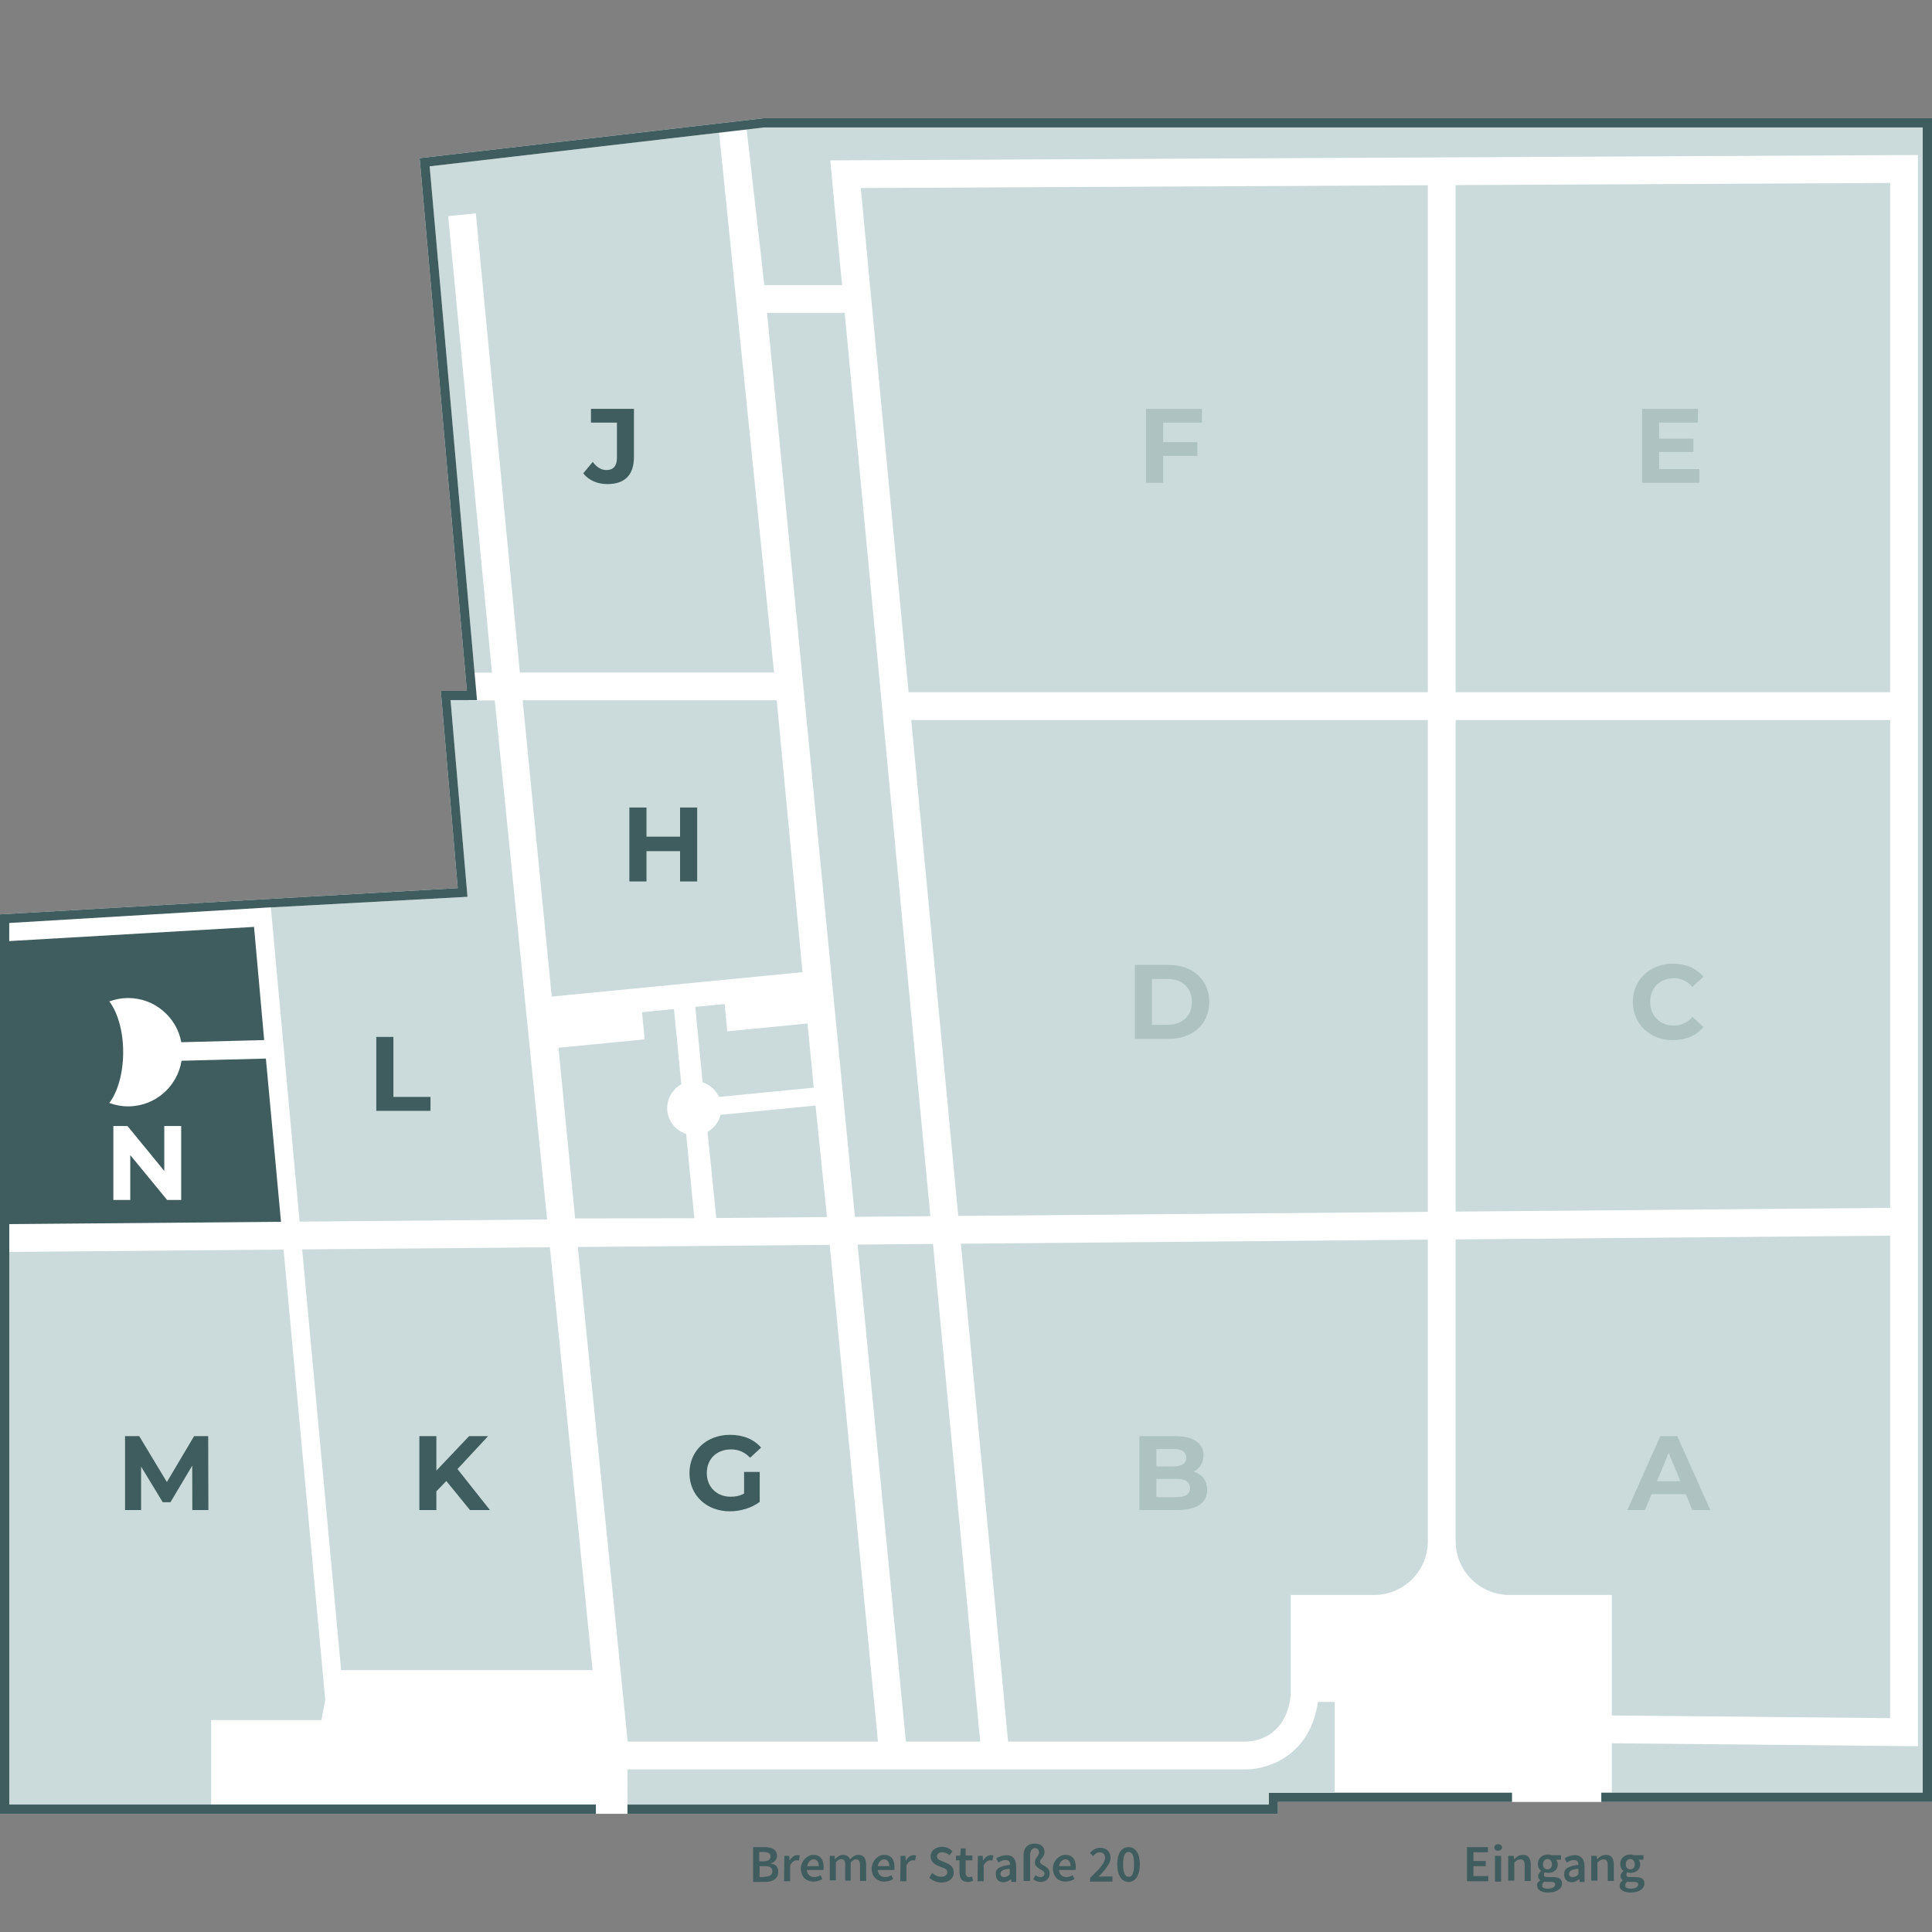 <?xml version="1.0" encoding="UTF-8"?>
<svg xmlns="http://www.w3.org/2000/svg" viewBox="0 0 600 600">
  <rect x="0" y="0" width="600" height="600" fill="#808080" stroke="none"/>
  <defs>
    <style>.cls-1{fill:none;}.cls-2{fill:#cbdbdb;}.cls-3{fill:#fff;}.cls-4{fill:#afc2c2;}.cls-5{fill:#3f5c5e;}.cls-6{fill:#3f5d5e;}</style>
  </defs>
  <g id="Ebene_3">
    <polygon class="cls-1" points="133.436 51.657 148.134 217.417 139.922 217.417 145.181 278.51 84.114 281.807 84.111 281.777 2.868 286.641 2.865 292.261 2.878 292.26 2.878 560.413 159.433 560.413 183.185 560.418 183.185 560.413 394.002 560.413 394.002 556.743 497.296 556.743 501.47 556.743 597.121 556.743 597.121 39.586 237.268 39.586 133.436 51.657"></polygon>
    <polygon class="cls-3" points="237.188 36.708 130.321 49.11 144.989 214.539 136.887 214.539 142.155 275.808 -0 283.961 -0 563.292 183.187 563.292 185.072 563.292 396.881 563.292 396.881 559.622 497.296 559.622 501.47 559.622 600 559.622 600 36.708 237.188 36.708"></polygon>
  </g>
  <g id="Ebene_2">
    <polygon class="cls-5" points="394.002 556.743 394.002 560.413 194.867 560.413 194.869 563.292 396.881 563.292 396.881 559.622 469.572 559.622 469.572 556.743 394.002 556.743"></polygon>
    <path class="cls-2" d="M313.078,540.868h73.901c1.339,0,12.378-.438,13.867-14.444v-31.095h25.9l-.003-.001c9.218,0,16.691-7.473,16.691-16.691l.001.002v-93.652l-145.022,1.255,14.665,154.626Z"></path>
    <path class="cls-2" d="M414.51,556.725v-28.166h-5.226c-2.322,16.408-15.19,20.943-22.305,20.943l-192.123-.002.011,10.914h199.136v-3.67h75.57v-.018h-55.062Z"></path>
    <polygon class="cls-2" points="266.333 386.52 281.337 540.868 304.406 540.868 289.749 386.318 266.333 386.52"></polygon>
    <polygon class="cls-2" points="297.595 377.616 443.435 376.354 443.435 223.613 282.99 223.613 297.595 377.616"></polygon>
    <polygon class="cls-2" points="179.445 387.272 194.936 540.868 272.663 540.868 257.666 386.595 179.445 387.272"></polygon>
    <polygon class="cls-2" points="159.433 560.413 65.576 560.393 65.576 534.173 99.837 534.173 101.005 527.832 88.064 388.064 2.878 388.794 2.878 560.413 159.433 560.413"></polygon>
    <path class="cls-6" d="M82.572,328.75l-26.198.676c-1.276,8.027-8.209,14.169-16.595,14.169-2.053,0-4.012-.387-5.832-1.06,2.594-3.403,4.303-9.192,4.303-15.765s-1.709-12.362-4.303-15.765c1.82-.673,3.779-1.06,5.832-1.06,8.232,0,15.071,5.916,16.527,13.725l25.734-.664-3.147-35.148-76.016,4.402v87.9l84.387-.723-4.693-50.687Z"></path>
    <polygon class="cls-2" points="443.435 214.98 443.435 57.528 267.321 58.401 282.171 214.98 443.435 214.98"></polygon>
    <polygon class="cls-2" points="288.931 377.691 262.326 97.173 238.205 97.173 265.494 377.894 288.931 377.691"></polygon>
    <polygon class="cls-2" points="93.84 388.014 105.938 518.673 184.02 518.673 170.775 387.348 93.84 388.014"></polygon>
    <path class="cls-2" d="M468.758,495.328l-.002.001h31.814v29.055h.001v8.368l86.433.835v-149.843l-134.936,1.168v93.727c.001,9.217,7.474,16.689,16.691,16.689Z"></path>
    <polygon class="cls-2" points="587.004 56.816 452.068 57.485 452.068 214.98 587.004 214.98 587.004 56.816"></polygon>
    <polygon class="cls-2" points="587.004 223.613 452.068 223.613 452.068 376.279 587.004 375.111 587.004 223.613"></polygon>
    <polygon class="cls-3" points="84.114 281.807 84.111 281.777 2.868 286.641 2.865 292.261 2.878 292.26 2.878 286.672 84.114 281.807"></polygon>
    <polygon class="cls-2" points="145.627 217.529 145.627 217.417 139.922 217.417 145.181 278.51 84.114 281.807 93.041 379.387 169.905 378.722 153.648 217.529 145.627 217.529"></polygon>
    <polygon class="cls-2" points="147.379 208.896 152.778 208.896 139.185 67.12 147.775 66.254 161.451 208.862 240.388 208.862 223.316 41.208 133.436 51.657 147.379 208.896"></polygon>
    <polygon class="cls-2" points="237.268 39.586 231.886 40.212 237.366 88.54 261.507 88.54 257.835 49.816 595.637 48.14 595.637 542.304 500.571 541.386 500.571 556.686 497.296 556.686 497.296 556.743 597.121 556.743 597.121 39.586 237.268 39.586"></polygon>
    <polygon class="cls-5" points="600 36.708 237.188 36.708 130.321 49.11 144.989 214.539 136.887 214.539 142.155 275.808 -0 283.961 -0 563.292 185.072 563.292 185.057 560.418 159.433 560.413 2.878 560.413 2.878 292.26 2.865 292.261 2.868 286.641 84.111 281.777 84.114 281.807 145.181 278.51 139.922 217.417 148.134 217.417 133.436 51.657 237.268 39.586 597.121 39.586 597.121 556.743 497.296 556.743 497.296 559.622 600 559.622 600 36.708"></polygon>
    <polygon class="cls-2" points="241.228 217.495 162.322 217.495 171.343 309.499 249.226 301.917 241.228 217.495"></polygon>
    <path class="cls-2" d="M253.259,343.341l-29.468,2.869c-.574,2.273-2.065,4.179-4.065,5.294l2.728,26.763,34.374-.298-3.569-34.628Z"></path>
    <path class="cls-2" d="M223.292,340.653l4.511-.439,24.915-2.425-1.94-19.932-24.915,2.425-.825-8.474-9.113.887.825,8.474,1.456,14.955c2.266.727,4.109,2.388,5.086,4.53Z"></path>
    <path class="cls-2" d="M207.208,344.143c0-3.185,1.769-5.957,4.377-7.388l-2.276-23.383-9.931.967.822,8.441-26.748,2.604,5.16,53.01,37.02-.068-2.546-26.152c-3.408-1.079-5.878-4.266-5.878-8.03Z"></path>
    <path class="cls-6" d="M231.082,463.839c-1.345.722-2.69.984-4.134.984-4.396,0-7.447-3.051-7.447-7.348,0-4.364,3.051-7.349,7.513-7.349,2.329,0,4.265.82,5.938,2.592l3.412-3.15c-2.231-2.591-5.577-3.969-9.612-3.969-7.316,0-12.631,4.953-12.631,11.876s5.315,11.875,12.532,11.875c3.281,0,6.758-1.017,9.284-2.919v-9.317h-4.855v6.725Z"></path>
    <polygon class="cls-6" points="145.688 445.992 135.518 456.719 135.518 445.992 130.237 445.992 130.237 468.956 135.518 468.956 135.518 463.15 138.601 459.934 145.951 468.956 152.15 468.956 142.079 456.227 151.594 445.992 145.688 445.992"></polygon>
    <polygon class="cls-6" points="60.288 445.992 51.824 460.262 43.228 445.992 38.833 445.992 38.833 468.956 43.82 468.956 43.82 455.473 50.545 466.528 52.939 466.528 59.698 455.177 59.731 468.956 64.717 468.956 64.651 445.992 60.288 445.992"></polygon>
    <polygon class="cls-3" points="51.018 349.699 51.018 363.642 39.601 349.699 35.205 349.699 35.205 372.663 40.454 372.663 40.454 358.721 51.904 372.663 56.267 372.663 56.267 349.699 51.018 349.699"></polygon>
    <polygon class="cls-6" points="116.862 344.986 133.692 344.986 133.692 340.656 122.177 340.656 122.177 322.022 116.862 322.022 116.862 344.986"></polygon>
    <path class="cls-6" d="M188.611,150.338c5.413,0,8.267-2.789,8.267-8.464v-14.894h-13.352v4.265h8.07v10.924c0,2.526-1.115,3.806-3.247,3.806-1.641,0-3.019-.853-4.265-2.526l-2.953,3.543c1.673,2.165,4.396,3.346,7.48,3.346"></path>
    <polygon class="cls-6" points="211.201 250.78 211.201 259.835 200.769 259.835 200.769 250.78 195.454 250.78 195.454 273.744 200.769 273.744 200.769 264.329 211.201 264.329 211.201 273.744 216.516 273.744 216.516 250.78 211.201 250.78"></polygon>
    <polygon class="cls-4" points="373.267 131.244 373.267 126.979 355.912 126.979 355.912 149.944 361.227 149.944 361.227 141.578 371.856 141.578 371.856 137.313 361.227 137.313 361.227 131.244 373.267 131.244"></polygon>
    <polygon class="cls-4" points="515.252 145.679 515.252 140.364 525.914 140.364 525.914 136.231 515.252 136.231 515.252 131.244 527.325 131.244 527.325 126.979 509.97 126.979 509.97 149.944 527.751 149.944 527.751 145.679 515.252 145.679"></polygon>
    <path class="cls-4" d="M519.535,323.027c4.002,0,7.316-1.443,9.481-4.101l-3.412-3.149c-1.542,1.804-3.477,2.723-5.774,2.723-4.297,0-7.348-3.018-7.348-7.349s3.051-7.349,7.348-7.349c2.297,0,4.232.919,5.774,2.691l3.412-3.15c-2.165-2.624-5.479-4.068-9.448-4.068-7.152,0-12.467,4.954-12.467,11.876s5.315,11.876,12.434,11.876"></path>
    <path class="cls-4" d="M362.869,299.669h-10.432v22.964h10.432c7.513,0,12.664-4.527,12.664-11.482s-5.151-11.482-12.664-11.482ZM362.607,318.27h-4.855v-14.238h4.855c4.56,0,7.545,2.723,7.545,7.119s-2.985,7.119-7.545,7.119Z"></path>
    <path class="cls-4" d="M370.708,457.015c1.87-.984,3.051-2.756,3.051-5.052,0-3.576-2.953-5.971-8.694-5.971h-11.219v22.965h11.875c6.037,0,9.186-2.297,9.186-6.266,0-2.887-1.64-4.856-4.199-5.676ZM359.127,449.994h5.282c2.592,0,4.003.886,4.003,2.691,0,1.804-1.411,2.722-4.003,2.722h-5.282v-5.413ZM365.328,464.954h-6.201v-5.675h6.201c2.755,0,4.232.918,4.232,2.854,0,1.968-1.477,2.821-4.232,2.821Z"></path>
    <path class="cls-4" d="M520.878,445.992h-5.249l-10.236,22.964h5.446l2.034-4.921h10.662l2.034,4.921h5.577l-10.268-22.964ZM514.579,460l3.641-8.792,3.642,8.792h-7.283Z"></path>
    <path class="cls-5" d="M455.688,573.646h6.4v1.6h-4.5v2.7h3.8v1.6h-3.8v3.1h4.6v1.6h-6.6v-10.7h.1v.1Z"></path>
    <path class="cls-5" d="M464.088,573.746c0-.6.5-1,1.2-1s1.2.5,1.2,1-.5,1-1.2,1c-.7.1-1.2-.3-1.2-1ZM464.288,576.346h1.9v8h-1.9v-8Z"></path>
    <path class="cls-5" d="M468.588,576.346h1.5l.1,1h.1c.7-.7,1.5-1.3,2.7-1.3,1.7,0,2.4,1.2,2.4,3.1v5h-1.9v-4.8c0-1.3-.3-1.9-1.3-1.9-.7,0-1.2.3-1.9,1v5.6h-1.9v-7.7h.2Z"></path>
    <path class="cls-5" d="M478.389,583.946h0c-.5-.3-.7-.7-.7-1.4,0-.6.5-1.2.9-1.5v-.1c-.6-.3-1-1.2-1-2.1,0-1.9,1.5-2.9,3.1-2.9.5,0,.8.1,1.2.2h2.9v1.4h-1.5c.2.3.5.8.5,1.4,0,1.7-1.3,2.7-3,2.7-.3,0-.7-.1-1-.2-.2.2-.3.3-.3.8s.3.7,1.3.7h1.4c2,0,2.9.6,2.9,2,0,1.6-1.6,2.8-4.3,2.8-1.9,0-3.4-.7-3.4-2.1-.2-.6.2-1.2 1-1.7ZM480.788,586.546c1.3,0,2.2-.6,2.2-1.3,0-.6-.5-.8-1.4-.8h-1c-.5,0-.8,0-1-.1-.5.3-.6.7-.6,1-.3.8.5,1.2,1.8,1.2ZM481.988,578.946c0-1-.6-1.6-1.4-1.6s-1.4.6-1.4,1.6.6,1.6,1.4,1.6,1.4-.6,1.4-1.6Z"></path>
    <path class="cls-5" d="M490.188,579.146c0-.8-.3-1.5-1.4-1.5-.8,0-1.5.3-2.2.8l-.7-1.3c.9-.6,2-1,3.2-1,2,0,3,1.3,3,3.5v4.8h-1.5l-.1-.9h0c-.7.6-1.5,1-2.4,1-1.4,0-2.3-.9-2.3-2.3-.2-1.9,1.2-2.7,4.4-3.1ZM488.488,582.946c.7,0,1.2-.3,1.7-.9v-1.7c-2.2.2-2.9.8-2.9,1.6s.5,1,1.2,1Z"></path>
    <path class="cls-5" d="M494.389,576.346h1.5l.1,1h.1c.7-.7,1.5-1.3,2.7-1.3,1.7,0,2.4,1.2,2.4,3.1v5h-1.9v-4.8c0-1.3-.3-1.9-1.3-1.9-.7,0-1.2.3-1.9,1v5.6h-1.9v-7.7h.2Z"></path>
    <path class="cls-5" d="M503.988,583.946h0c-.5-.3-.7-.7-.7-1.4,0-.6.5-1.2.9-1.5v-.1c-.6-.3-1-1.2-1-2.1,0-1.9,1.5-2.9,3.1-2.9.5,0,.8.1,1.2.2h2.9v1.4h-1.5c.2.3.5.8.5,1.4,0,1.7-1.3,2.7-3,2.7-.3,0-.7-.1-1-.2-.2.2-.3.3-.3.8s.3.7,1.3.7h1.4c2,0,2.9.6,2.9,2,0,1.6-1.6,2.8-4.3,2.8-1.9,0-3.4-.7-3.4-2.1,0-.6.3-1.2 1-1.7ZM506.588,586.546c1.3,0,2.2-.6,2.2-1.3,0-.6-.5-.8-1.4-.8h-1c-.5,0-.8,0-1-.1-.5.3-.6.7-.6,1-.3.8.5,1.2,1.8,1.2ZM507.688,578.946c0-1-.6-1.6-1.4-1.6s-1.4.6-1.4,1.6.6,1.6,1.4,1.6c.9,0,1.4-.6,1.4-1.6Z"></path>
    <path class="cls-5" d="M234.089,573.646h3.4c2.2,0,3.8.7,3.8,2.7,0,1-.6,2-1.9,2.3v.1c1.5.2,2.3,1,2.3,2.6,0,2.1-1.7,3.1-4.1,3.1h-3.7v-10.8h.2ZM237.189,578.046c1.5,0,2.1-.6,2.1-1.5s-.7-1.4-2.1-1.4h-1.4v2.9h1.4ZM237.488,582.846c1.5,0,2.4-.6,2.4-1.7s-.8-1.6-2.4-1.6h-1.6v3.4h1.6v-.1Z"></path>
    <path class="cls-5" d="M243.589,576.346h1.5l.1,1.4h.1c.6-1,1.4-1.6,2.2-1.6.3,0,.7,0,.9.1l-.3,1.6c-.2-.1-.5-.1-.8-.1-.6,0-1.4.5-1.9,1.6v4.9h-1.9l.1-7.9h0Z"></path>
    <path class="cls-5" d="M252.589,576.046c2.2,0,3.2,1.5,3.2,3.8,0,.3,0,.7-.1.9h-5.1c.1,1.4,1,2.2,2.3,2.2.7,0,1.3-.2,1.9-.6l.6,1.2c-.8.5-1.7.8-2.8.8-2.2,0-3.9-1.5-3.9-4.2.2-2.4,2.1-4.1,3.9-4.1ZM254.288,579.546c0-1.3-.6-2.1-1.6-2.1-.9,0-1.7.7-2,2.1h3.6Z"></path>
    <path class="cls-5" d="M257.688,576.346h1.5l.1,1h.1c.7-.7,1.4-1.3,2.4-1.3,1.2,0,1.9.6,2.2,1.4.8-.8,1.5-1.4,2.6-1.4,1.7,0,2.4,1.2,2.4,3.1v5h-1.9v-4.8c0-1.3-.3-1.9-1.3-1.9-.5,0-1,.3-1.6,1v5.6h-1.7v-4.8c0-1.3-.3-1.9-1.3-1.9-.5,0-1,.3-1.6,1v5.6h-1.9v-7.6Z"></path>
    <path class="cls-5" d="M274.589,576.046c2.2,0,3.2,1.5,3.2,3.8,0,.3,0,.7-.1.9h-5.1c.1,1.4,1,2.2,2.3,2.2.7,0,1.3-.2,1.9-.6l.6,1.2c-.8.5-1.7.8-2.8.8-2.2,0-3.9-1.5-3.9-4.2.2-2.4,2-4.1,3.9-4.1ZM276.188,579.546c0-1.3-.6-2.1-1.6-2.1-.9,0-1.7.7-2,2.1h3.6Z"></path>
    <path class="cls-5" d="M279.688,576.346h1.5l.1,1.4h.1c.6-1,1.4-1.6,2.2-1.6.3,0,.7,0,.9.1l-.3,1.6c-.2-.1-.5-.1-.8-.1-.6,0-1.4.5-1.9,1.6v4.9h-1.9l.1-7.9h0Z"></path>
    <path class="cls-5" d="M289.488,581.646c.8.7,1.7,1.2,2.8,1.2,1.2,0,1.9-.6,1.9-1.4,0-.9-.7-1.2-1.6-1.5l-1.5-.6c-1-.5-2.1-1.3-2.1-2.8,0-1.7,1.5-3,3.6-3,1.3,0,2.4.5,3.2,1.4l-.9,1.2c-.7-.6-1.4-.9-2.3-.9-1,0-1.6.5-1.6,1.3s.8,1.2,1.7,1.5l1.4.6c1.3.6,2.1,1.3,2.1,2.9,0,1.7-1.4,3.1-3.8,3.1-1.4,0-2.8-.6-3.8-1.5l.9-1.5Z"></path>
    <path class="cls-5" d="M298.089,577.746h-1.2v-1.4l1.3-.1.2-2.2h1.5v2.2h2.1v1.5h-2.1v3.8c0,.9.3,1.4,1.2,1.4.2,0,.6-.1.8-.2l.3,1.4c-.5.1-1,.3-1.6.3-1.9,0-2.6-1.2-2.6-2.9v-3.8h.1Z"></path>
    <path class="cls-5" d="M303.688,576.346h1.5l.1,1.4h.1c.6-1,1.4-1.6,2.2-1.6.3,0,.7,0,.9.1l-.3,1.6c-.2-.1-.5-.1-.8-.1-.6,0-1.4.5-1.9,1.6v4.9h-1.9l.1-7.9h0Z"></path>
    <path class="cls-5" d="M313.688,579.146c0-.8-.3-1.5-1.4-1.5-.8,0-1.5.3-2.2.8l-.7-1.3c.9-.6,2-1,3.2-1,2,0,3,1.3,3,3.5v4.8h-1.5l-.1-.9h0c-.7.6-1.5,1-2.4,1-1.4,0-2.3-.9-2.3-2.3-.3-1.9,1.1-2.7,4.4-3.1ZM311.889,582.946c.7,0,1.2-.3,1.7-.9v-1.7c-2.2.2-2.9.8-2.9,1.6s.7,1,1.2,1Z"></path>
    <path class="cls-5" d="M317.889,576.046c0-2.1,1.2-3.5,3.5-3.5,2,0,3,1.2,3,2.6,0,1.6-1.4,2.1-1.4,3,0,1.3,3,1.2,3,3.7,0,1.4-1,2.6-2.8,2.6-.9,0-1.6-.3-2.3-.8l.7-1.3c.6.5,1,.6,1.6.6.7,0,1.2-.5,1.2-1,0-1.5-3-1.4-3-3.6,0-1.4,1.3-1.9,1.3-3.1,0-.7-.5-1.3-1.2-1.3-1,0-1.6.8-1.6,2.3v7.9h-2v-8.1h0Z"></path>
    <path class="cls-5" d="M330.889,576.046c2.2,0,3.2,1.5,3.2,3.8,0,.3,0,.7-.1.9h-5.1c.1,1.4,1,2.2,2.3,2.2.7,0,1.3-.2,1.9-.6l.6,1.2c-.8.5-1.7.8-2.8.8-2.2,0-3.9-1.5-3.9-4.2.1-2.4,2-4.1,3.9-4.1ZM332.488,579.546c0-1.3-.6-2.1-1.6-2.1-.9,0-1.7.7-2,2.1h3.6Z"></path>
    <path class="cls-5" d="M338.589,583.146c2.9-2.8,4.6-4.6,4.6-6.2,0-1-.6-1.7-1.7-1.7-.8,0-1.5.6-2,1.2l-1-1c.9-1,1.9-1.6,3.2-1.6,2,0,3.2,1.3,3.2,3.1,0,1.9-1.7,3.7-3.7,5.9.6,0,1.3-.1,1.7-.1h2.6v1.6h-7l.1-1.2h0Z"></path>
    <path class="cls-5" d="M346.988,578.946c0-3.5,1.4-5.3,3.5-5.3s3.5,1.9,3.5,5.3c0,3.5-1.4,5.5-3.5,5.5s-3.5-1.9-3.5-5.5ZM352.188,578.946c0-2.9-.7-3.8-1.7-3.8s-1.7.9-1.7,3.8.7,3.9,1.7,3.9c1,.1,1.7-.8,1.7-3.9Z"></path>
  </g>
</svg>
